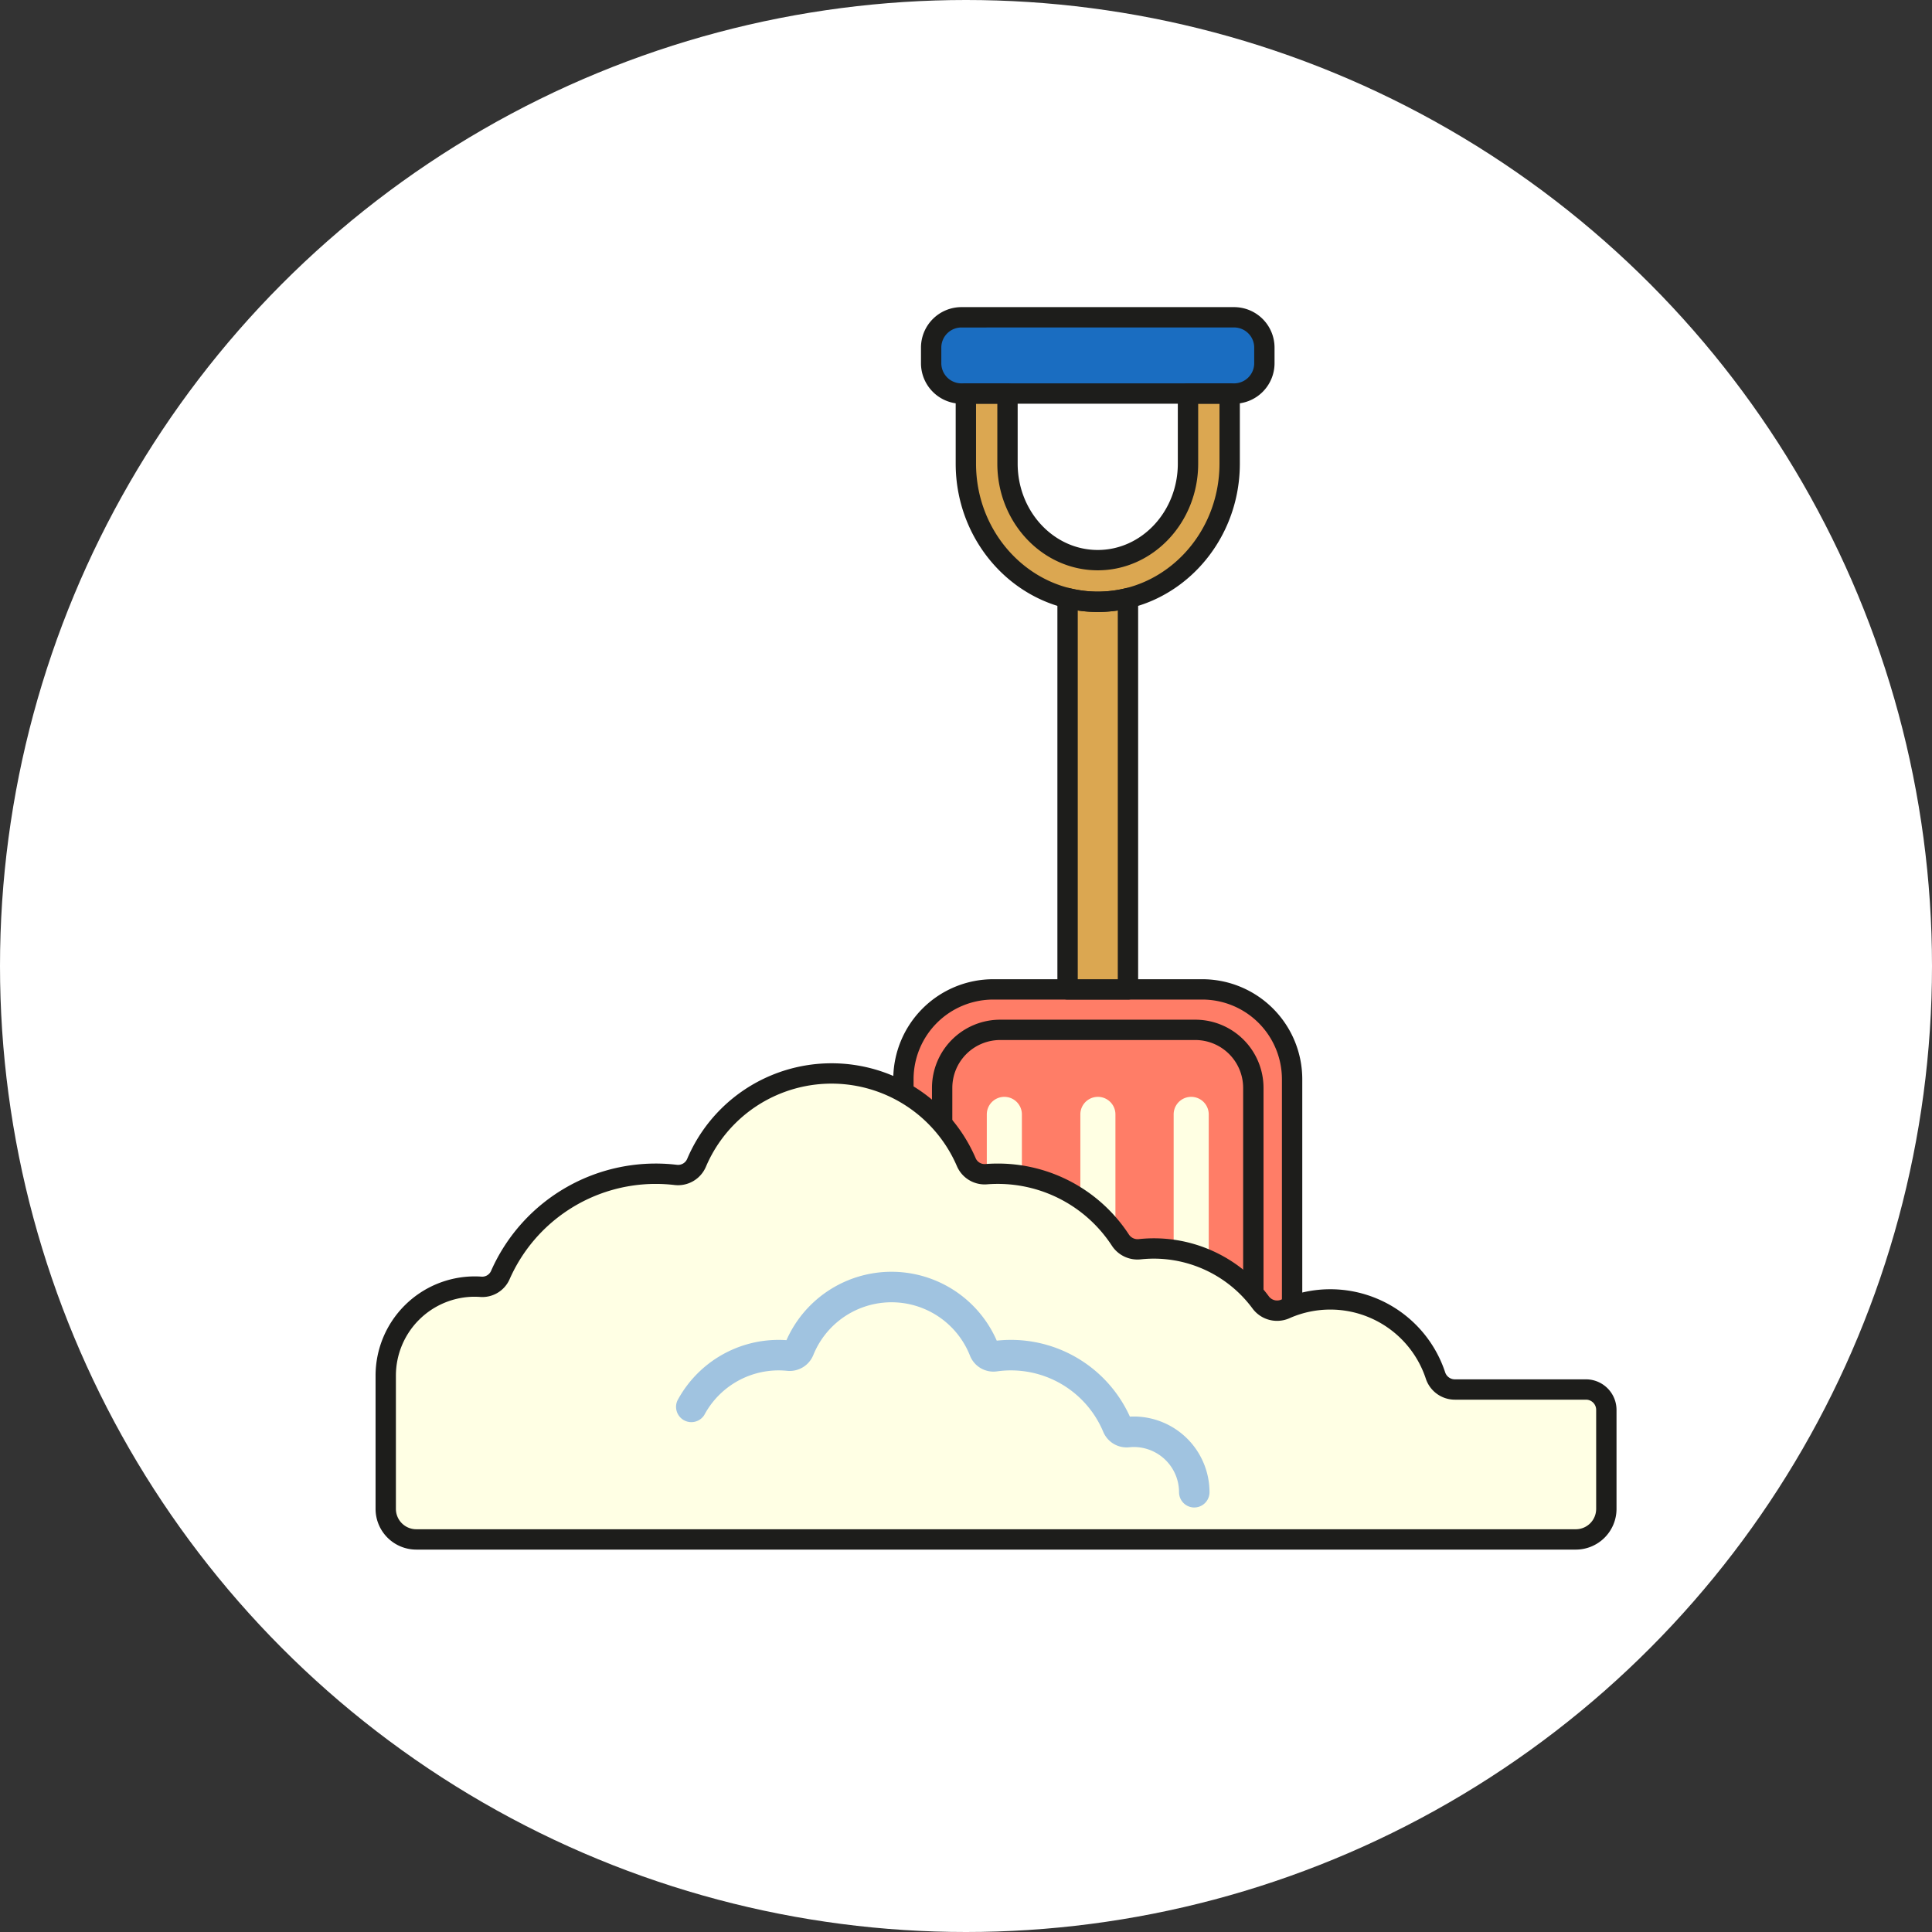 <svg xmlns="http://www.w3.org/2000/svg" width="240" height="240"><rect width="100%" height="100%" fill="#333333" stroke="none"/><defs><clipPath id="a"><circle cx="120" cy="120" r="120" transform="translate(204 911)" fill="#fff"/></clipPath><clipPath id="b"><path fill="none" d="M0 0h154.156v154.344H0z"/></clipPath></defs><g transform="translate(-204 -911)" clip-path="url(#a)"><circle cx="120" cy="120" r="120" transform="translate(204 911)" fill="#fff"/><g clip-path="url(#b)" transform="translate(250.654 949.152)"><path d="M113.853 130.547H65.575V95.904a11.149 11.149 0 0 1 11.149-11.149h25.98a11.149 11.149 0 0 1 11.149 11.149Z" fill="#ff7d67"/><path d="M78.109 122.631a2.179 2.179 0 0 1-2.179-2.179v-20.17a2.179 2.179 0 1 1 4.358 0v20.17a2.179 2.179 0 0 1-2.179 2.179m11.621 0a2.179 2.179 0 0 1-2.179-2.179v-20.17a2.179 2.179 0 1 1 4.358 0v20.17a2.179 2.179 0 0 1-2.179 2.179m11.59 0a2.179 2.179 0 0 1-2.179-2.179v-20.17a2.179 2.179 0 1 1 4.358 0v20.17a2.179 2.179 0 0 1-2.179 2.179" fill="#ffffe3"/><path d="M113.853 131.811H65.575a1.264 1.264 0 0 1-1.264-1.264V95.904a12.426 12.426 0 0 1 12.408-12.413h25.98a12.426 12.426 0 0 1 12.42 12.413v34.643a1.264 1.264 0 0 1-1.264 1.264m-47.015-2.527h45.751v-33.38a9.9 9.9 0 0 0-9.886-9.886H76.719a9.9 9.9 0 0 0-9.886 9.886Z" fill="#1d1d1b"/><path d="M109.043 131.81h-38.66a1.264 1.264 0 0 1-1.264-1.264V96.984a8.475 8.475 0 0 1 8.465-8.466h24.256a8.475 8.475 0 0 1 8.465 8.466v33.562a1.264 1.264 0 0 1-1.264 1.264m-37.4-2.527h36.133v-32.3a5.945 5.945 0 0 0-5.938-5.939H77.585a5.945 5.945 0 0 0-5.938 5.939Z" fill="#1d1d1b"/><path d="M89.714 36.605a15.685 15.685 0 0 1-3.751-.457v48.607h7.5V36.148a15.685 15.685 0 0 1-3.751.457" fill="#dba751"/><path d="M106.647 10.734H72.776a3.763 3.763 0 0 1-3.763-3.763V5.027a3.763 3.763 0 0 1 3.763-3.763h33.868a3.763 3.763 0 0 1 3.763 3.763v1.945a3.763 3.763 0 0 1-3.763 3.763" fill="#1a6dc1"/><path d="M149.102 153.08a3.79 3.79 0 0 0 3.791-3.791v-12.305a2.527 2.527 0 0 0-2.527-2.527h-16.302a2.533 2.533 0 0 1-2.4-1.751 13.761 13.761 0 0 0-18.618-8.272 2.543 2.543 0 0 1-3.094-.795 16.458 16.458 0 0 0-15.013-6.608 2.55 2.55 0 0 1-2.42-1.144 18.2 18.2 0 0 0-15.238-8.236c-.477 0-.95.02-1.417.056a2.489 2.489 0 0 1-2.481-1.493 18.219 18.219 0 0 0-33.507.078 2.493 2.493 0 0 1-2.582 1.507 21.083 21.083 0 0 0-21.784 12.42 2.473 2.473 0 0 1-2.451 1.477q-.366-.027-.739-.027a11.056 11.056 0 0 0-11.056 11.057v16.563a3.79 3.79 0 0 0 3.791 3.791Z" fill="#ffffe4"/><path d="M101.711 149.116a1.9 1.9 0 0 1-1.9-1.9 5.621 5.621 0 0 0-5.614-5.614 5.21 5.21 0 0 0-.569.032 3.15 3.15 0 0 1-3.23-1.912 12.429 12.429 0 0 0-13.2-7.518 3.136 3.136 0 0 1-3.364-1.966 10.478 10.478 0 0 0-19.458-.057 3.17 3.17 0 0 1-3.235 1.958 10.268 10.268 0 0 0-1.063-.056 10.469 10.469 0 0 0-9.241 5.54 1.9 1.9 0 0 1-3.342-1.789 14.252 14.252 0 0 1 12.582-7.541c.318 0 .642.011.966.034a14.269 14.269 0 0 1 26.124.062 16.217 16.217 0 0 1 16.538 9.438q.245-.014.491-.014a9.416 9.416 0 0 1 9.4 9.4 1.9 1.9 0 0 1-1.9 1.9m-25.02-20.659Z" fill="#a0c3e0"/><path d="M149.1 154.344H5.054A5.06 5.06 0 0 1 0 149.289v-16.563a12.334 12.334 0 0 1 12.32-12.32c.279 0 .554.011.828.03a1.2 1.2 0 0 0 1.206-.727 22.355 22.355 0 0 1 23.09-13.163 1.226 1.226 0 0 0 1.269-.744 19.483 19.483 0 0 1 35.831-.085 1.212 1.212 0 0 0 1.221.732c.5-.04 1.011-.06 1.517-.06a19.435 19.435 0 0 1 16.294 8.806 1.293 1.293 0 0 0 1.228.581 17.728 17.728 0 0 1 16.166 7.115 1.281 1.281 0 0 0 1.566.389 15.026 15.026 0 0 1 20.329 9.031 1.271 1.271 0 0 0 1.2.884h16.3a3.8 3.8 0 0 1 3.791 3.791v12.305a5.06 5.06 0 0 1-5.054 5.054M12.32 122.933a9.8 9.8 0 0 0-9.793 9.793v16.564a2.53 2.53 0 0 0 2.527 2.527H149.1a2.53 2.53 0 0 0 2.527-2.527v-12.306a1.265 1.265 0 0 0-1.264-1.264h-16.3a3.8 3.8 0 0 1-3.6-2.618 12.5 12.5 0 0 0-16.907-7.513 3.792 3.792 0 0 1-4.622-1.2 15.255 15.255 0 0 0-12.234-6.188 15.634 15.634 0 0 0-1.631.086 3.8 3.8 0 0 1-3.609-1.706 16.918 16.918 0 0 0-14.182-7.665c-.438 0-.881.018-1.316.052a3.748 3.748 0 0 1-3.743-2.252 16.956 16.956 0 0 0-31.183.073 3.764 3.764 0 0 1-3.895 2.266 20.111 20.111 0 0 0-2.348-.138 19.842 19.842 0 0 0-18.132 11.816 3.7 3.7 0 0 1-3.7 2.225 9.293 9.293 0 0 0-.649-.023" fill="#1d1d1b"/><path d="M100.924 10.734v8.71c0 6.61-5.029 11.988-11.211 11.988s-11.211-5.379-11.211-11.988v-8.71h-5.174v8.71c0 9.479 7.336 17.163 16.385 17.163s16.385-7.684 16.385-17.163v-8.71Z" fill="#dba751"/><path d="M93.464 86.017h-7.5a1.264 1.264 0 0 1-1.264-1.264V36.148a1.263 1.263 0 0 1 1.566-1.227 14.392 14.392 0 0 0 6.9 0 1.262 1.262 0 0 1 1.564 1.227v48.606a1.263 1.263 0 0 1-1.264 1.264m-6.237-2.527h4.973V37.683a16.866 16.866 0 0 1-4.973 0ZM106.648 12H72.78a5.032 5.032 0 0 1-5.027-5.027V5.027A5.032 5.032 0 0 1 72.78 0h33.868a5.032 5.032 0 0 1 5.026 5.027v1.944A5.032 5.032 0 0 1 106.648 12M72.78 2.53a2.5 2.5 0 0 0-2.5 2.5v1.941a2.5 2.5 0 0 0 2.5 2.5h33.868a2.5 2.5 0 0 0 2.5-2.5V5.027a2.5 2.5 0 0 0-2.5-2.5Z" fill="#1d1d1b"/><path d="M89.714 37.868c-9.732 0-17.649-8.266-17.649-18.426v-8.708a1.264 1.264 0 0 1 1.264-1.264H78.5a1.264 1.264 0 0 1 1.264 1.264v8.709c0 5.914 4.463 10.725 9.948 10.725s9.947-4.811 9.947-10.725v-8.709a1.264 1.264 0 0 1 1.264-1.264h5.177a1.264 1.264 0 0 1 1.264 1.264v8.709c0 10.16-7.917 18.426-17.648 18.426M74.592 11.997v7.445c0 8.767 6.784 15.9 15.122 15.9s15.121-7.132 15.121-15.9v-7.445h-2.647v7.445c0 7.308-5.6 13.252-12.475 13.252S77.238 26.75 77.238 19.442v-7.445Z" fill="#1d1d1b"/></g></g></svg>